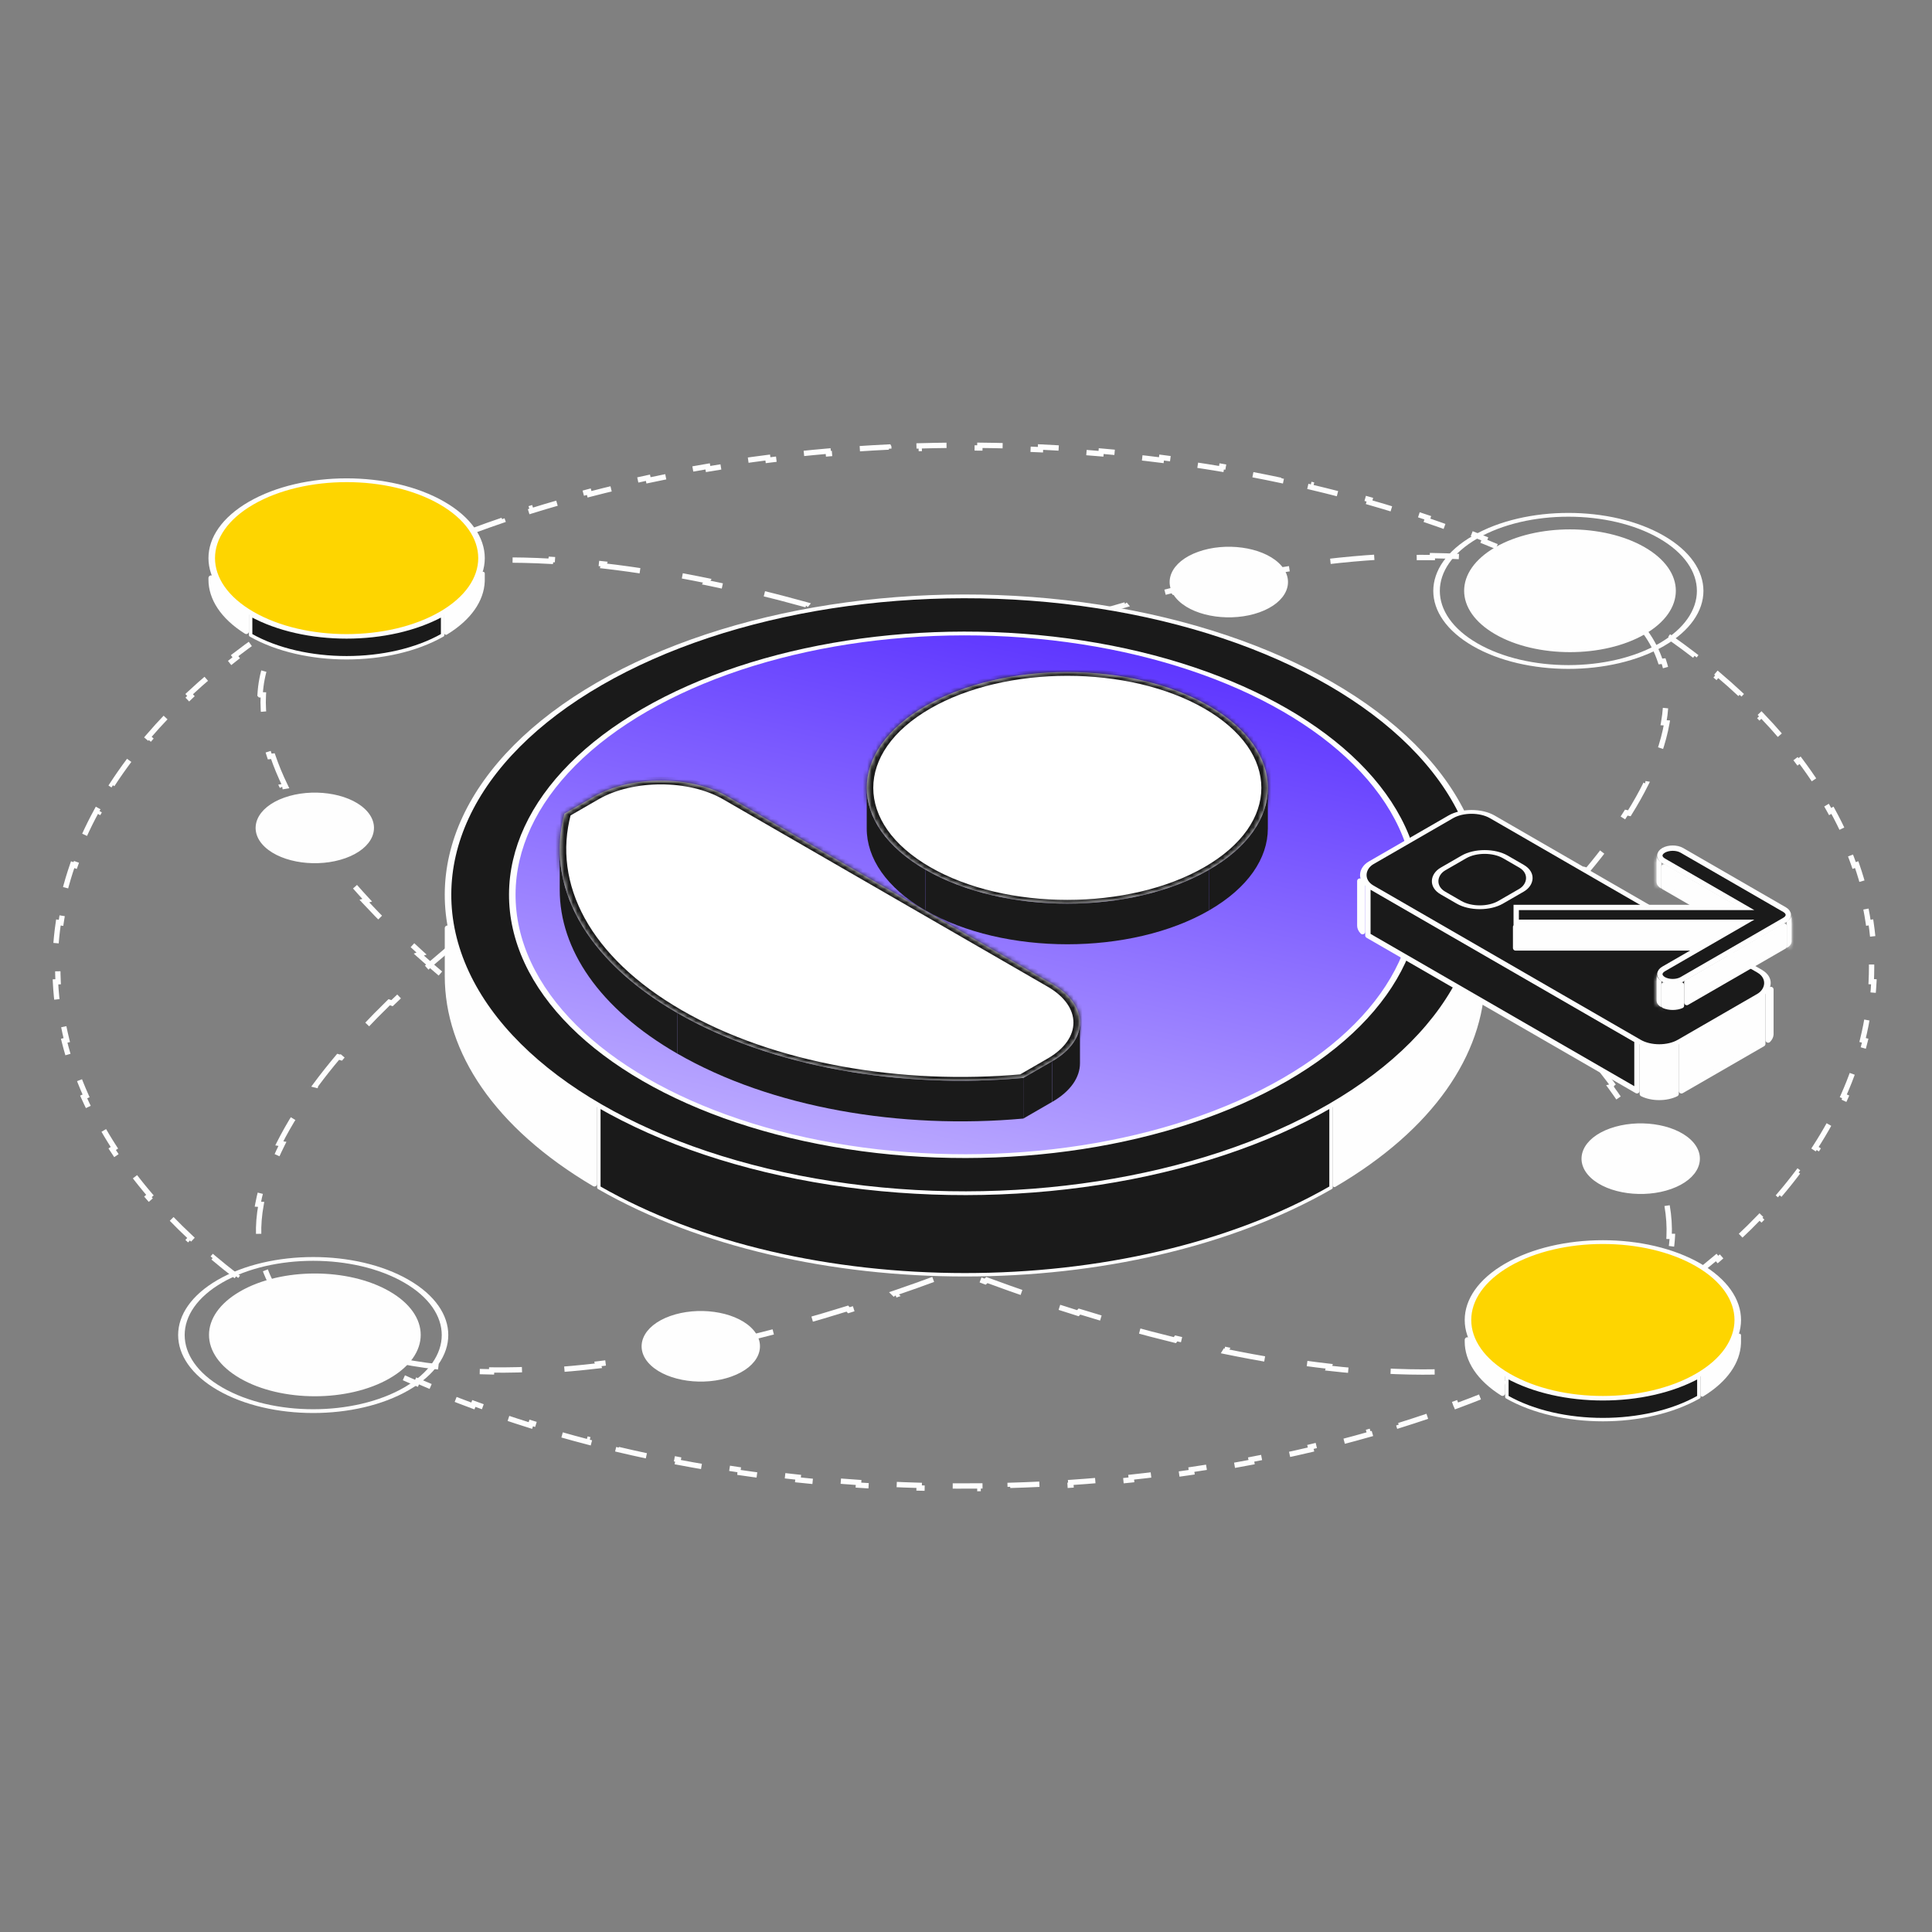 <svg width="440" height="440" viewBox="0 0 440 440" fill="none" xmlns="http://www.w3.org/2000/svg">
<rect x="0" y="0" width="440" height="440" fill="#808080" stroke="none"/>
<path d="M298.325 250.082C295.575 251.796 292.763 253.504 289.891 255.205L289.359 254.906C287.938 255.747 286.502 256.587 285.051 257.424C283.599 258.263 282.143 259.093 280.684 259.915L281.203 260.221C278.254 261.881 275.293 263.506 272.32 265.096L271.814 264.782C268.796 266.395 265.768 267.972 262.732 269.511L263.222 269.833C260.123 271.404 257.016 272.937 253.905 274.43L253.431 274.101C250.257 275.624 247.079 277.105 243.901 278.544L244.36 278.881C241.106 280.355 237.851 281.784 234.6 283.168L234.159 282.823C230.837 284.238 227.517 285.605 224.206 286.924L224.629 287.277C221.22 288.635 217.819 289.941 214.431 291.197L214.03 290.836C210.54 292.13 207.063 293.368 203.606 294.549L203.985 294.918C200.41 296.14 196.855 297.301 193.327 298.401L192.974 298.024C189.315 299.165 185.684 300.24 182.088 301.247L182.412 301.632C178.656 302.684 174.938 303.663 171.262 304.566L170.971 304.172C167.128 305.117 163.334 305.98 159.597 306.758L159.848 307.161C155.906 307.983 152.027 308.712 148.218 309.346L148.012 308.934C143.973 309.606 140.016 310.17 136.154 310.625L136.303 311.044C132.154 311.533 128.11 311.895 124.187 312.128L124.111 311.703C119.915 311.952 115.862 312.054 111.967 312.003L111.95 312.431C107.703 312.375 103.64 312.141 99.78 311.723L99.916 311.303C95.803 310.858 91.93 310.202 88.324 309.331L88.037 309.726C84.201 308.8 80.657 307.632 77.436 306.216L77.886 305.875C76.292 305.174 74.778 304.411 73.348 303.585C71.921 302.761 70.602 301.888 69.391 300.967L68.799 301.226C66.355 299.367 64.342 297.32 62.751 295.102L63.441 294.938C61.948 292.858 60.827 290.622 60.072 288.247L59.344 288.323C58.636 286.097 58.245 283.752 58.165 281.301L58.907 281.293C58.834 279.047 59.023 276.709 59.468 274.29L58.731 274.244C59.147 271.982 59.782 269.651 60.638 267.26L61.368 267.347C62.164 265.12 63.15 262.838 64.322 260.509L63.608 260.389C64.712 258.194 65.981 255.958 67.409 253.686L68.107 253.832C69.461 251.678 70.959 249.492 72.599 247.277L71.914 247.108C73.483 244.989 75.183 242.845 77.007 240.679L77.675 240.868C79.421 238.795 81.284 236.702 83.261 234.593L82.607 234.388C84.514 232.354 86.526 230.304 88.642 228.244L89.282 228.463C91.329 226.47 93.473 224.465 95.713 222.453L95.089 222.22C97.262 220.267 99.525 218.306 101.876 216.341L102.487 216.585C104.771 214.676 107.138 212.762 109.586 210.846L108.988 210.591C111.384 208.716 113.858 206.839 116.408 204.962L116.992 205.229C119.483 203.396 122.048 201.563 124.683 199.732L124.112 199.458C126.696 197.664 129.348 195.873 132.067 194.085L132.625 194.369C135.289 192.618 138.017 190.871 140.809 189.131L140.265 188.839C143.015 187.124 145.827 185.416 148.699 183.715L149.231 184.016C149.942 183.595 150.657 183.174 151.375 182.754L153.539 181.496C154.989 180.659 156.442 179.831 157.898 179.012L157.379 178.704C160.321 177.048 163.277 175.426 166.242 173.84L166.748 174.155C169.759 172.545 172.781 170.971 175.81 169.435L175.319 169.112C178.41 167.544 181.509 166.015 184.612 164.525L185.088 164.855C188.255 163.335 191.425 161.856 194.596 160.42L194.137 160.083L194.137 160.082C197.384 158.611 200.631 157.184 203.875 155.802L203.875 155.803L204.316 156.149C207.631 154.737 210.943 153.372 214.246 152.056L213.823 151.702C217.223 150.347 220.615 149.042 223.994 147.789L224.396 148.15C227.879 146.859 231.347 145.623 234.796 144.443L234.418 144.073C237.984 142.853 241.529 141.693 245.05 140.594L245.403 140.972C249.052 139.833 252.674 138.76 256.261 137.754L255.935 137.367C259.637 136.329 263.302 135.362 266.925 134.468L267.061 134.435L267.352 134.83C271.185 133.886 274.969 133.024 278.696 132.246L278.443 131.842C282.369 131.021 286.233 130.293 290.026 129.659L290.043 129.656L290.25 130.069C294.281 129.396 298.229 128.83 302.083 128.373L301.933 127.952C306.072 127.461 310.105 127.097 314.019 126.861L314.097 127.288C318.283 127.034 322.328 126.929 326.214 126.975L326.229 126.546C330.468 126.597 334.524 126.827 338.376 127.239L338.241 127.66C342.349 128.1 346.215 128.749 349.813 129.614L350.098 129.217C353.931 130.138 357.471 131.3 360.686 132.71L360.235 133.053C361.828 133.751 363.34 134.512 364.766 135.335C366.194 136.16 367.514 137.034 368.727 137.953L369.319 137.692L369.32 137.691C371.773 139.549 373.795 141.592 375.403 143.801L374.718 143.968C376.231 146.047 377.373 148.279 378.151 150.649L378.879 150.569C379.61 152.795 380.023 155.138 380.126 157.586L379.384 157.598C379.479 159.844 379.31 162.182 378.884 164.601L379.623 164.644C379.225 166.907 378.605 169.239 377.766 171.632L377.037 171.547C376.256 173.775 375.283 176.057 374.125 178.387L374.839 178.506C373.747 180.703 372.489 182.941 371.071 185.215L370.372 185.07C369.028 187.226 367.539 189.414 365.907 191.631L366.591 191.798C365.03 193.918 363.34 196.064 361.522 198.23L360.853 198.044C359.112 200.118 357.255 202.213 355.283 204.323L355.936 204.526C354.034 206.561 352.026 208.611 349.914 210.673L349.275 210.455C347.231 212.449 345.09 214.454 342.853 216.467L343.478 216.698C341.307 218.652 339.047 220.614 336.698 222.58L336.699 222.58L336.086 222.336C333.805 224.245 331.439 226.16 328.992 228.076L329.59 228.331C327.196 230.206 324.723 232.082 322.174 233.959L321.59 233.695C319.1 235.528 316.537 237.36 313.902 239.19L314.473 239.464C311.891 241.258 309.239 243.049 306.52 244.836L305.962 244.553C303.299 246.304 300.571 248.05 297.779 249.791L298.325 250.082Z" stroke="#FEFEFE" stroke-width="1.216" stroke-dasharray="10.03 10.03"/>
<path d="M290.893 183.943C293.765 185.644 296.576 187.352 299.324 189.065L298.779 189.357C301.571 191.098 304.299 192.844 306.96 194.594L307.518 194.31C310.236 196.097 312.886 197.888 315.467 199.681L314.896 199.956C317.53 201.786 320.092 203.619 322.579 205.451L323.165 205.186C325.713 207.063 328.184 208.94 330.576 210.815L329.977 211.07C332.422 212.987 334.785 214.902 337.064 216.811L337.676 216.566C340.022 218.533 342.279 220.494 344.446 222.448L343.821 222.68C346.055 224.694 348.193 226.7 350.232 228.695L350.871 228.476C352.98 230.539 354.983 232.59 356.88 234.626L356.227 234.83C358.194 236.941 360.046 239.036 361.78 241.111L362.449 240.923C364.261 243.092 365.945 245.239 367.498 247.36L367.499 247.36L366.814 247.527C368.439 249.745 369.92 251.935 371.255 254.091L371.955 253.946C373.364 256.222 374.611 258.461 375.694 260.659L375.694 260.659L374.979 260.776C376.127 263.108 377.088 265.391 377.858 267.62L378.587 267.536C379.414 269.93 380.021 272.262 380.407 274.525L379.668 274.568C380.081 276.987 380.235 279.324 380.128 281.57L380.87 281.582C380.753 284.029 380.325 286.371 379.582 288.595L378.855 288.514C378.064 290.882 376.911 293.112 375.389 295.189L376.073 295.355C374.456 297.562 372.427 299.602 369.972 301.458L369.973 301.459L369.381 301.198C368.166 302.116 366.845 302.989 365.417 303.813L365.414 303.815C363.992 304.647 362.487 305.416 360.903 306.125L361.358 306.464C358.153 307.898 354.627 309.083 350.815 310.031L350.521 309.638C346.926 310.532 343.065 311.211 338.964 311.68L339.107 312.099C335.252 312.54 331.193 312.798 326.95 312.875L326.927 312.446C323.032 312.516 318.978 312.435 314.781 312.203L314.71 312.628C310.783 312.411 306.736 312.065 302.583 311.591L302.727 311.171C298.86 310.73 294.898 310.178 290.854 309.517L290.651 309.93C286.838 309.307 282.952 308.588 279.004 307.775L279.253 307.372C275.511 306.602 271.712 305.747 267.864 304.81L267.574 305.205C263.894 304.308 260.17 303.335 256.409 302.289L256.732 301.903C253.132 300.901 249.497 299.831 245.834 298.695L245.481 299.072C241.949 297.976 238.392 296.818 234.814 295.6L235.191 295.231C231.731 294.053 228.251 292.818 224.757 291.526L224.356 291.887C220.967 290.634 217.563 289.33 214.152 287.974L214.575 287.62C211.262 286.303 207.941 284.937 204.616 283.524L204.176 283.87C200.923 282.487 197.667 281.058 194.411 279.585L194.87 279.248C191.691 277.809 188.512 276.329 185.337 274.806L184.862 275.135C181.751 273.643 178.645 272.111 175.545 270.54L176.035 270.218C173 268.679 169.971 267.103 166.953 265.489L166.446 265.803C163.474 264.214 160.513 262.588 157.563 260.928L158.082 260.622C156.623 259.801 155.166 258.97 153.714 258.131C152.264 257.294 150.828 256.455 149.408 255.614L148.877 255.913C146.006 254.213 143.195 252.506 140.448 250.792L140.448 250.793L140.995 250.501C138.205 248.761 135.479 247.015 132.819 245.265L132.261 245.547C129.544 243.76 126.895 241.969 124.317 240.176L124.889 239.902C122.257 238.072 119.697 236.239 117.212 234.406L116.628 234.67C114.083 232.793 111.614 230.915 109.226 229.04L109.825 228.786C107.384 226.869 105.024 224.954 102.749 223.044L102.137 223.286C99.794 221.319 97.541 219.356 95.378 217.401L96.004 217.171C93.775 215.156 91.643 213.149 89.609 211.154L88.969 211.371C86.866 209.308 84.868 207.256 82.978 205.219L83.632 205.017C81.672 202.904 79.827 200.807 78.1 198.73L77.43 198.915C75.626 196.746 73.95 194.599 72.405 192.477L73.09 192.311C71.475 190.092 70.003 187.9 68.677 185.742L67.977 185.884C66.579 183.607 65.342 181.366 64.271 179.167L64.986 179.051C63.851 176.72 62.905 174.437 62.148 172.208L61.42 172.29C60.608 169.896 60.014 167.562 59.644 165.298L60.384 165.258C59.989 162.84 59.852 160.503 59.977 158.257L59.234 158.243L59.233 158.242C59.37 155.798 59.818 153.459 60.58 151.235L61.307 151.318C62.116 148.955 63.286 146.729 64.823 144.653L64.141 144.484C65.771 142.284 67.81 140.248 70.272 138.394L70.862 138.655C71.927 137.853 73.073 137.085 74.299 136.354L74.828 136.042C76.254 135.219 77.763 134.458 79.352 133.757L78.901 133.416L78.901 133.415C82.111 132.001 85.64 130.832 89.457 129.901L89.746 130.296C93.339 129.42 97.196 128.757 101.292 128.301L101.152 127.88C104.999 127.453 109.05 127.206 113.282 127.139L113.302 127.568C117.187 127.506 121.229 127.595 125.413 127.832L125.485 127.405C129.4 127.626 133.435 127.977 137.575 128.452L137.431 128.873C141.285 129.316 145.233 129.868 149.263 130.528L149.467 130.114C153.27 130.737 157.144 131.454 161.081 132.265L160.832 132.669C164.564 133.437 168.353 134.289 172.19 135.224L172.479 134.828C176.149 135.721 179.863 136.69 183.613 137.731L183.29 138.119C186.882 139.116 190.508 140.182 194.161 141.314L194.512 140.936C198.036 142.027 201.586 143.179 205.154 144.392L204.777 144.762C208.229 145.936 211.701 147.166 215.185 148.451L215.585 148.089C218.968 149.337 222.363 150.637 225.766 151.988L225.345 152.341C228.65 153.653 231.963 155.013 235.28 156.421L235.721 156.075C238.966 157.452 242.214 158.874 245.462 160.341L245.003 160.68C248.175 162.113 251.347 163.588 254.513 165.105L254.988 164.775C258.092 166.262 261.191 167.789 264.283 169.354L263.794 169.677C266.822 171.211 269.843 172.783 272.853 174.391L273.358 174.075C276.323 175.659 279.277 177.279 282.218 178.935L281.699 179.242C283.154 180.061 284.606 180.889 286.054 181.725C287.505 182.562 288.941 183.402 290.361 184.244L290.893 183.943Z" stroke="#FEFEFE" stroke-width="1.216" stroke-dasharray="10.03 10.03"/>
<path d="M64.928 182.23C70.974 180.073 78.904 181.154 82.641 184.644C86.378 188.135 84.507 192.714 78.461 194.871C72.415 197.029 64.484 195.948 60.747 192.457C57.011 188.967 58.883 184.388 64.928 182.23Z" fill="#FEFEFE" stroke="#FEFEFE" stroke-width="1.216"/>
<path d="M152.834 300.289C158.88 298.132 166.811 299.213 170.548 302.703C174.285 306.194 172.413 310.773 166.368 312.931C160.322 315.088 152.39 314.007 148.654 310.516C144.917 307.026 146.789 302.447 152.834 300.289Z" fill="#FEFEFE" stroke="#FEFEFE" stroke-width="1.216"/>
<path d="M366.893 257.559C372.939 255.402 380.869 256.483 384.606 259.973C388.343 263.464 386.472 268.043 380.426 270.201C374.38 272.358 366.449 271.277 362.712 267.786C358.976 264.296 360.847 259.717 366.893 257.559Z" fill="#FEFEFE" stroke="#FEFEFE" stroke-width="1.216"/>
<path d="M273.088 126.237C279.134 124.08 287.064 125.161 290.802 128.651C294.539 132.142 292.667 136.721 286.621 138.879C280.576 141.036 272.644 139.955 268.907 136.464C265.171 132.974 267.043 128.395 273.088 126.237Z" fill="#FEFEFE" stroke="#FEFEFE" stroke-width="1.216"/>
<path d="M391.246 153.573C393.002 155.057 394.691 156.561 396.317 158.078L395.905 158.521C397.578 160.082 399.182 161.661 400.716 163.255L401.151 162.835C402.746 164.492 404.267 166.166 405.713 167.856L405.253 168.25C406.74 169.988 408.148 171.742 409.477 173.51L409.96 173.146C411.341 174.984 412.636 176.838 413.848 178.705L413.342 179.035C414.584 180.95 415.736 182.88 416.799 184.822L417.329 184.531C418.43 186.543 419.438 188.568 420.348 190.605H420.349L419.794 190.853C420.721 192.928 421.548 195.014 422.275 197.109L422.846 196.91C423.595 199.069 424.24 201.236 424.778 203.41L424.19 203.556C424.734 205.749 425.17 207.95 425.497 210.154L426.097 210.065C426.43 212.311 426.651 214.562 426.763 216.814L426.159 216.844C426.201 217.684 426.228 218.524 426.238 219.365L426.243 220.205C426.243 221.326 426.216 222.446 426.161 223.567L426.764 223.596C426.653 225.848 426.433 228.099 426.1 230.346L425.5 230.258C425.173 232.463 424.738 234.664 424.195 236.858L424.783 237.003C424.245 239.178 423.599 241.346 422.851 243.504L422.28 243.307C421.554 245.402 420.728 247.489 419.801 249.565L420.354 249.811C419.444 251.849 418.437 253.875 417.336 255.888L416.806 255.598C415.743 257.54 414.591 259.47 413.349 261.385L413.855 261.714C412.644 263.582 411.349 265.437 409.968 267.276L409.483 266.912C408.155 268.681 406.747 270.436 405.26 272.174L405.72 272.568C404.273 274.258 402.752 275.932 401.157 277.589L400.723 277.17C399.188 278.765 397.584 280.345 395.911 281.906L396.323 282.348C394.697 283.866 393.007 285.37 391.251 286.854L390.859 286.39C389.166 287.821 387.412 289.235 385.597 290.632L385.965 291.112C384.198 292.471 382.376 293.815 380.495 295.14L380.146 294.644C378.334 295.92 376.467 297.18 374.548 298.423L374.878 298.931C373.006 300.143 371.083 301.336 369.11 302.514L368.801 301.995C368.319 302.283 367.835 302.569 367.348 302.854L365.875 303.706C364.885 304.274 363.887 304.836 362.882 305.39L363.173 305.919C361.163 307.027 359.123 308.108 357.056 309.16L356.781 308.621C354.741 309.66 352.673 310.672 350.579 311.656L350.837 312.204C348.763 313.179 346.664 314.128 344.541 315.05L344.301 314.493C342.202 315.405 340.079 316.291 337.935 317.151L338.159 317.713C336.027 318.568 333.873 319.396 331.699 320.199L331.489 319.63C329.338 320.425 327.167 321.195 324.977 321.939L325.171 322.513C322.999 323.251 320.809 323.964 318.602 324.653L318.422 324.073C316.234 324.756 314.029 325.413 311.809 326.047L311.975 326.63C309.763 327.261 307.536 327.868 305.295 328.45L305.143 327.865C302.922 328.442 300.687 328.995 298.439 329.526L298.578 330.115C296.342 330.642 294.094 331.147 291.833 331.627L291.708 331.034C289.463 331.512 287.205 331.967 284.938 332.398L285.05 332.992C282.788 333.423 280.516 333.831 278.234 334.215L278.135 333.616C275.871 333.998 273.599 334.357 271.318 334.693L271.406 335.293C269.129 335.628 266.844 335.94 264.553 336.23L264.477 335.629C262.196 335.918 259.908 336.184 257.614 336.428L257.678 337.031C255.388 337.274 253.092 337.495 250.792 337.695L250.74 337.091C248.45 337.289 246.154 337.466 243.855 337.62L243.896 338.225C241.596 338.379 239.294 338.513 236.988 338.623L236.96 338.016C234.662 338.126 232.36 338.214 230.058 338.28L230.073 338.886C227.769 338.952 225.463 338.994 223.157 339.016L223.152 338.411C221.426 338.428 219.699 338.431 217.973 338.423L216.245 338.411L216.239 339.016C213.933 338.994 211.627 338.952 209.323 338.886L209.341 338.28C207.038 338.214 204.737 338.126 202.438 338.016L202.409 338.623H202.408C200.103 338.513 197.801 338.379 195.502 338.225L195.542 337.62C193.243 337.466 190.948 337.289 188.658 337.091L188.605 337.695C186.305 337.495 184.01 337.274 181.72 337.031L181.783 336.428C179.49 336.184 177.202 335.918 174.921 335.629L174.845 336.23C172.553 335.939 170.267 335.629 167.99 335.293H167.991L168.08 334.693C165.799 334.357 163.527 333.998 161.264 333.616L161.162 334.215C158.881 333.831 156.609 333.423 154.347 332.992L154.461 332.398C152.193 331.967 149.936 331.512 147.69 331.034L147.564 331.627C145.304 331.147 143.055 330.643 140.819 330.115L140.958 329.526C138.71 328.995 136.475 328.442 134.255 327.865L134.102 328.45C131.861 327.868 129.634 327.261 127.423 326.63L127.59 326.047C125.369 325.413 123.164 324.756 120.977 324.073L120.795 324.652C118.588 323.963 116.398 323.251 114.227 322.513L114.422 321.939C112.232 321.195 110.06 320.425 107.909 319.63L107.698 320.199C105.524 319.396 103.37 318.568 101.237 317.713L101.464 317.151C99.319 316.291 97.197 315.405 95.098 314.493L94.856 315.05C92.732 314.128 90.633 313.179 88.56 312.204L88.818 311.656C86.725 310.672 84.657 309.66 82.616 308.621L82.342 309.16C80.274 308.108 78.234 307.027 76.224 305.919L76.517 305.39C75.511 304.836 74.513 304.274 73.522 303.706L72.051 302.854C71.563 302.569 71.079 302.283 70.598 301.995L70.287 302.514C68.315 301.337 66.393 300.143 64.522 298.932L64.852 298.424C62.932 297.182 61.067 295.922 59.255 294.646L58.904 295.142C57.024 293.818 55.202 292.473 53.437 291.115L53.806 290.635C51.991 289.238 50.236 287.824 48.543 286.394L48.151 286.858C46.395 285.374 44.705 283.871 43.079 282.353L43.493 281.911C41.82 280.35 40.216 278.771 38.682 277.177L38.246 277.596C36.652 275.939 35.131 274.265 33.685 272.575L34.145 272.182C32.658 270.444 31.25 268.69 29.922 266.922L29.436 267.285C28.056 265.448 26.76 263.594 25.549 261.726L26.057 261.397C24.814 259.482 23.662 257.552 22.6 255.611L22.068 255.901C20.967 253.888 19.96 251.863 19.05 249.826L19.605 249.579C18.677 247.505 17.85 245.418 17.123 243.323L16.552 243.521C15.803 241.363 15.158 239.195 14.619 237.021L15.207 236.876C14.664 234.683 14.229 232.483 13.901 230.279L13.301 230.366C12.967 228.12 12.745 225.87 12.634 223.617L13.238 223.588C13.183 222.468 13.155 221.347 13.154 220.227L13.16 219.387C13.17 218.546 13.196 217.706 13.237 216.865L12.633 216.835C12.744 214.583 12.965 212.332 13.298 210.085L13.898 210.174C14.224 207.969 14.66 205.769 15.203 203.574L14.614 203.428C15.152 201.253 15.797 199.085 16.546 196.927L17.117 197.125C17.844 195.03 18.671 192.943 19.598 190.867L19.043 190.619C19.953 188.582 20.96 186.556 22.061 184.543L22.593 184.834C23.655 182.892 24.807 180.963 26.049 179.047L25.542 178.717C26.753 176.849 28.049 174.994 29.43 173.156L29.914 173.52C31.243 171.751 32.651 169.996 34.139 168.258L33.678 167.864C35.124 166.173 36.645 164.499 38.239 162.842L38.676 163.262C40.21 161.667 41.814 160.088 43.487 158.526L43.074 158.083C44.689 156.576 46.366 155.082 48.109 153.609L48.147 153.577L48.538 154.042C50.231 152.611 51.986 151.197 53.802 149.8L53.433 149.32C55.199 147.96 57.021 146.616 58.901 145.291L59.252 145.788C61.064 144.512 62.93 143.252 64.85 142.009L64.519 141.5C66.391 140.289 68.314 139.095 70.286 137.918L70.597 138.437C71.078 138.149 71.563 137.864 72.051 137.578L73.522 136.726C74.513 136.158 75.511 135.596 76.517 135.042L76.224 134.512C78.234 133.404 80.274 132.323 82.342 131.271L82.617 131.811C84.657 130.772 86.725 129.76 88.818 128.776L88.561 128.227C90.634 127.252 92.733 126.303 94.856 125.381L95.098 125.939C97.197 125.027 99.319 124.141 101.464 123.281L101.238 122.718C103.37 121.864 105.524 121.035 107.698 120.232L107.909 120.802C110.06 120.008 112.232 119.238 114.422 118.493L114.227 117.918C116.398 117.18 118.588 116.467 120.796 115.779L120.977 116.359C123.164 115.676 125.369 115.019 127.59 114.385L127.423 113.801C129.634 113.17 131.861 112.564 134.103 111.981L134.255 112.568C136.476 111.99 138.711 111.437 140.959 110.906L140.819 110.316C143.055 109.788 145.304 109.285 147.564 108.804L147.69 109.398C149.936 108.92 152.193 108.466 154.461 108.034L154.347 107.439C156.609 107.009 158.881 106.6 161.162 106.216L161.264 106.816C163.527 106.435 165.799 106.075 168.08 105.74L167.991 105.139L167.99 105.138C170.267 104.803 172.553 104.492 174.845 104.201L174.921 104.803C177.202 104.514 179.49 104.248 181.783 104.004L181.72 103.401C184.01 103.157 186.305 102.936 188.605 102.737L188.658 103.341C190.948 103.143 193.243 102.966 195.542 102.812L195.502 102.206C197.801 102.052 200.103 101.918 202.408 101.808L202.409 101.809L202.438 102.416C204.737 102.307 207.038 102.218 209.341 102.153L209.323 101.545C211.627 101.479 213.933 101.437 216.239 101.415L216.245 102.021C218.547 101.999 220.85 101.999 223.152 102.021L223.157 101.415C225.463 101.437 227.769 101.479 230.073 101.545L230.058 102.153C232.36 102.218 234.662 102.307 236.96 102.416L236.988 101.809V101.808C239.294 101.918 241.596 102.052 243.896 102.206L243.855 102.812C246.154 102.966 248.45 103.143 250.74 103.341L250.792 102.737C253.092 102.936 255.388 103.157 257.678 103.401L257.614 104.004C259.908 104.248 262.196 104.514 264.477 104.803L264.553 104.201C266.844 104.492 269.129 104.803 271.406 105.138V105.139L271.318 105.74C273.599 106.075 275.871 106.435 278.135 106.816L278.234 106.216C280.516 106.6 282.788 107.009 285.05 107.439L284.938 108.034C287.205 108.466 289.463 108.92 291.708 109.398L291.833 108.804C294.094 109.285 296.342 109.789 298.578 110.317L298.439 110.906C300.687 111.437 302.923 111.99 305.144 112.568L305.295 111.981C307.536 112.564 309.763 113.17 311.975 113.801L311.809 114.385C314.029 115.019 316.234 115.676 318.422 116.359L318.602 115.779C320.809 116.467 322.999 117.18 325.171 117.918L324.977 118.493C327.167 119.238 329.338 120.007 331.489 120.802L331.699 120.232C333.873 121.035 336.027 121.864 338.159 122.718L337.935 123.281C340.079 124.141 342.202 125.027 344.301 125.939L344.542 125.381C346.665 126.303 348.763 127.252 350.837 128.227L350.579 128.776C352.673 129.76 354.741 130.772 356.781 131.811L357.056 131.271C359.123 132.323 361.163 133.404 363.173 134.512L362.882 135.042C363.384 135.319 363.885 135.598 364.384 135.878L365.875 136.726C366.862 137.292 367.838 137.862 368.801 138.437L369.11 137.917C371.082 139.094 373.004 140.288 374.875 141.499L374.547 142.008C376.466 143.25 378.332 144.51 380.144 145.786L380.493 145.289C382.373 146.614 384.195 147.958 385.961 149.317L385.593 149.797C387.408 151.194 389.161 152.608 390.854 154.038L391.246 153.573Z" stroke="#FEFEFE" stroke-width="1.216" stroke-dasharray="6.99 6.99"/>
<path d="M337.818 222.278L337.811 223.089C337.464 239.99 326.215 256.904 303.901 269.966V250.068C323.526 238.685 334.867 224.279 337.818 209.371V222.278Z" fill="#FEFEFE" stroke="#FEFEFE" stroke-width="0.78" stroke-linejoin="round"/>
<path d="M101.9 211.381C105.429 225.643 116.639 239.319 135.382 250.218V269.611C112.976 256.393 101.903 239.294 101.9 222.316V211.381Z" fill="#FEFEFE" stroke="#FEFEFE" stroke-width="1.216" stroke-linejoin="round"/>
<path d="M303.133 270.453C280.1 283.691 249.939 290.321 219.758 290.321C189.576 290.321 159.415 283.69 136.382 270.452V250.549C159.511 263.722 189.644 270.3 219.758 270.3C249.871 270.3 280.004 263.722 303.133 250.549V270.453Z" fill="#1A1A1A" stroke="#FEFEFE" stroke-width="0.78" stroke-linejoin="round"/>
<circle cx="96.724" cy="96.724" r="96.116" transform="matrix(0.866 0.5 -0.866 0.5 219.75 107.059)" fill="#1A1A1A" stroke="#FEFEFE" stroke-width="1.216"/>
<circle cx="84.773" cy="84.773" r="84.165" transform="matrix(0.866 0.5 -0.866 0.5 219.75 119.014)" fill="#1A1A1A"/>
<circle cx="84.773" cy="84.773" r="84.165" transform="matrix(0.866 0.5 -0.866 0.5 219.75 119.014)" fill="url(#paint0_linear_6543_110386)"/>
<circle cx="84.773" cy="84.773" r="84.165" transform="matrix(0.866 0.5 -0.866 0.5 219.75 119.014)" stroke="#FEFEFE" stroke-width="1.216"/>
<path d="M197.391 179.428C197.391 179.43 197.391 179.431 197.391 179.433L197.391 179.428Z" fill="#1A1A1A"/>
<path d="M197.391 179.428C197.391 179.43 197.391 179.431 197.391 179.433C197.392 186.182 201.852 192.93 210.77 198.079V207.339C201.849 202.189 197.39 195.438 197.391 188.688L197.391 179.433L197.391 179.428Z" fill="#1A1A1A"/>
<path d="M288.743 179.428C288.742 186.177 284.282 192.925 275.363 198.074V207.334C284.282 202.185 288.742 195.436 288.743 188.688V179.428Z" fill="#1A1A1A"/>
<path d="M275.379 198.067C257.54 208.366 228.617 208.366 210.777 198.067V207.327C228.617 217.626 257.54 217.626 275.379 207.327V198.067Z" fill="#1A1A1A"/>
<path d="M127.473 193.378C127.473 193.383 127.473 193.387 127.473 193.392L127.473 193.378Z" fill="#1A1A1A"/>
<path d="M127.473 193.378C127.473 193.383 127.473 193.387 127.473 193.392C127.476 206.888 136.395 220.384 154.23 230.681V239.941C136.389 229.64 127.47 216.139 127.473 202.638L127.473 193.392L127.473 193.378Z" fill="#1A1A1A"/>
<path d="M245.958 232.891C245.957 236.071 243.855 239.252 239.652 241.678V250.938C243.855 248.511 245.957 245.331 245.958 242.15V232.891Z" fill="#1A1A1A"/>
<path d="M233.045 245.485C205.187 248.005 175.696 243.069 154.23 230.675V239.935C175.696 252.328 205.187 257.265 233.045 254.745V245.485Z" fill="#1A1A1A"/>
<path d="M239.648 241.675L233.043 245.488V254.748L239.648 250.935V241.675Z" fill="#1A1A1A"/>
<mask id="path-20-inside-1_6543_110386" fill="white">
<path d="M239.653 224.102C248.06 228.956 248.06 236.826 239.653 241.68L233.053 245.49C205.191 248.013 175.696 243.077 154.227 230.682C132.815 218.32 124.255 201.348 128.545 185.3L135.273 181.416C143.68 176.562 157.311 176.562 165.718 181.415L239.653 224.102ZM275.374 160.779C293.213 171.079 293.214 187.778 275.375 198.077C257.536 208.377 228.612 208.376 210.772 198.077C192.933 187.777 192.933 171.079 210.772 160.779C228.612 150.48 257.535 150.48 275.374 160.779Z"/>
</mask>
<path d="M239.653 224.102C248.06 228.956 248.06 236.826 239.653 241.68L233.053 245.49C205.191 248.013 175.696 243.077 154.227 230.682C132.815 218.32 124.255 201.348 128.545 185.3L135.273 181.416C143.68 176.562 157.311 176.562 165.718 181.415L239.653 224.102ZM275.374 160.779C293.213 171.079 293.214 187.778 275.375 198.077C257.536 208.377 228.612 208.376 210.772 198.077C192.933 187.777 192.933 171.079 210.772 160.779C228.612 150.48 257.535 150.48 275.374 160.779Z" fill="white"/>
<path d="M239.653 224.102L238.6 224.71L239.653 224.102ZM239.653 241.68L238.6 241.072L239.653 241.68ZM233.053 245.49L233.284 246.34L233.763 246.296L234.106 246.098L233.053 245.49ZM154.227 230.682L153.174 231.29L153.174 231.29L154.227 230.682ZM128.545 185.3L127.492 184.692L127.148 184.891L127.073 185.169L128.545 185.3ZM135.273 181.416L134.22 180.808L135.273 181.416ZM165.718 181.415L166.771 180.807L166.771 180.807L165.718 181.415ZM275.374 160.779L276.427 160.171L276.427 160.171L275.374 160.779ZM275.375 198.077L276.428 198.685L276.428 198.685L275.375 198.077ZM210.772 198.077L209.72 198.685L209.72 198.685L210.772 198.077ZM210.772 160.779L209.72 160.171L209.72 160.171L210.772 160.779ZM239.653 224.102L238.6 224.71C246.426 229.228 246.426 236.554 238.6 241.072L239.653 241.68L240.706 242.288C249.695 237.098 249.695 228.684 240.706 223.494L239.653 224.102ZM239.653 241.68L238.6 241.072L232 244.883L233.053 245.49L234.106 246.098L240.706 242.288L239.653 241.68ZM233.053 245.49L232.822 244.641C205.41 247.123 176.398 242.267 155.28 230.075L154.227 230.682L153.174 231.29C174.994 243.888 204.972 248.903 233.284 246.34L233.053 245.49ZM154.227 230.682L155.28 230.075C134.218 217.914 125.796 201.22 130.016 185.431L128.545 185.3L127.073 185.169C122.715 201.476 131.413 218.726 153.174 231.29L154.227 230.682ZM128.545 185.3L129.598 185.908L136.325 182.024L135.273 181.416L134.22 180.808L127.492 184.692L128.545 185.3ZM135.273 181.416L136.325 182.024C144.151 177.505 156.839 177.505 164.665 182.023L165.718 181.415L166.771 180.807C157.782 175.618 143.208 175.618 134.22 180.808L135.273 181.416ZM165.718 181.415L164.665 182.023L238.6 224.71L239.653 224.102L240.706 223.494L166.771 180.807L165.718 181.415ZM275.374 160.779L274.321 161.387C291.579 171.351 291.58 187.506 274.322 197.47L275.375 198.077L276.428 198.685C294.849 188.05 294.848 170.806 276.427 160.171L275.374 160.779ZM275.375 198.077L274.322 197.47C257.064 207.433 229.083 207.433 211.825 197.469L210.772 198.077L209.72 198.685C228.14 209.32 258.007 209.321 276.428 198.685L275.375 198.077ZM210.772 198.077L211.825 197.469C194.568 187.505 194.568 171.351 211.825 161.387L210.772 160.779L209.72 160.171C191.299 170.806 191.299 188.049 209.72 198.685L210.772 198.077ZM210.772 160.779L211.825 161.387C229.083 151.423 257.064 151.423 274.321 161.387L275.374 160.779L276.427 160.171C258.006 149.536 228.14 149.536 209.72 160.171L210.772 160.779Z" fill="#1A1A1A" mask="url(#path-20-inside-1_6543_110386)"/>
<path d="M396.115 305.533L396.106 305.951C395.935 310.131 393.174 314.35 387.679 317.695V313.078C392.007 310.536 394.84 307.422 396.115 304.112V305.533Z" fill="#FEFEFE" stroke="#FEFEFE" stroke-width="0.78" stroke-linejoin="round"/>
<path d="M334.186 305.155C335.619 308.128 338.308 310.898 342.187 313.197V317.3C336.776 313.902 334.186 309.662 334.186 305.533V305.155Z" fill="#FEFEFE" stroke="#FEFEFE" stroke-width="1.216" stroke-linejoin="round"/>
<path d="M386.902 318.148C380.856 321.579 372.96 323.307 365.043 323.307C357.125 323.307 349.229 321.579 343.183 318.148V313.517C349.32 316.886 357.191 318.562 365.043 318.562C372.894 318.562 380.765 316.886 386.902 313.517V318.148Z" fill="#1A1A1A" stroke="#FEFEFE" stroke-width="0.78" stroke-linejoin="round"/>
<circle cx="25.692" cy="25.692" r="25.084" transform="matrix(0.866 0.5 -0.866 0.5 365.043 274.924)" fill="#FED500" stroke="#FEFEFE" stroke-width="1.216"/>
<path d="M110.014 132.025L110.005 132.443C109.833 136.623 107.072 140.843 101.577 144.188V139.57C105.906 137.028 108.738 133.914 110.014 130.604V132.025Z" fill="#FEFEFE" stroke="#FEFEFE" stroke-width="0.78" stroke-linejoin="round"/>
<path d="M48.084 131.647C49.517 134.62 52.207 137.39 56.085 139.689V143.792C50.674 140.395 48.085 136.155 48.084 132.025V131.647Z" fill="#FEFEFE" stroke="#FEFEFE" stroke-width="1.216" stroke-linejoin="round"/>
<path d="M100.801 144.64C94.755 148.071 86.859 149.799 78.941 149.799C71.024 149.799 63.127 148.071 57.081 144.64V140.009C63.218 143.378 71.09 145.054 78.941 145.054C86.793 145.054 94.664 143.378 100.801 140.009V144.64Z" fill="#1A1A1A" stroke="#FEFEFE" stroke-width="0.78" stroke-linejoin="round"/>
<circle cx="25.692" cy="25.692" r="25.084" transform="matrix(0.866 0.5 -0.866 0.5 78.941 101.416)" fill="#FED500" stroke="#FEFEFE" stroke-width="1.216"/>
<circle cx="25.118" cy="25.118" r="24.51" transform="matrix(0.866 0.5 -0.866 0.5 71.332 278.925)" stroke="#FEFEFE" stroke-width="1.216"/>
<path d="M88.651 294.228C98.009 299.63 98.01 308.391 88.652 313.793C79.294 319.196 64.12 319.196 54.762 313.793C45.404 308.391 45.405 299.63 54.763 294.228C64.121 288.825 79.293 288.825 88.651 294.228Z" fill="#FEFEFE" stroke="#FEFEFE" stroke-width="0.289"/>
<circle cx="25.118" cy="25.118" r="24.51" transform="matrix(0.866 0.5 -0.866 0.5 357.184 109.456)" stroke="#FEFEFE" stroke-width="1.216"/>
<path d="M374.499 124.759C383.857 130.162 383.857 138.922 374.5 144.325C365.142 149.728 349.968 149.728 340.61 144.325C331.252 138.922 331.253 130.162 340.611 124.759C349.969 119.356 365.141 119.356 374.499 124.759Z" fill="#FEFEFE" stroke="#FEFEFE" stroke-width="0.289"/>
<path d="M309.686 200.666C309.879 200.727 310.076 200.79 310.316 200.904V212.182C309.871 211.722 309.686 211.248 309.686 210.828V200.666Z" fill="#1A1A1A" stroke="#FEFEFE" stroke-width="1.216" stroke-linejoin="round"/>
<path d="M372.806 236.961V248.42L311.529 213.042V201.582L372.806 236.961Z" fill="#1A1A1A" stroke="#FEFEFE" stroke-width="1.216" stroke-linejoin="round"/>
<path d="M403.312 235.511L403.308 235.632C403.276 236.022 403.085 236.448 402.682 236.865V225.588C402.922 225.474 403.119 225.411 403.312 225.35V235.511Z" fill="#FEFEFE" stroke="#FEFEFE" stroke-width="1.216" stroke-linejoin="round"/>
<path d="M401.462 237.736L382.936 248.432V236.972L401.462 226.276V237.736Z" fill="#FEFEFE" stroke="#FEFEFE" stroke-width="1.216" stroke-linejoin="round"/>
<path d="M381.723 249.113C380.645 249.651 379.274 249.936 377.874 249.936C376.474 249.936 375.103 249.651 374.025 249.113V237.582C375.195 238.057 376.545 238.288 377.874 238.288C379.204 238.288 380.553 238.057 381.723 237.582V249.113Z" fill="#FEFEFE" stroke="#FEFEFE" stroke-width="1.216" stroke-linejoin="round"/>
<rect x="-3.62312e-08" y="0.608" width="81.235" height="31.871" rx="5.471" transform="matrix(0.866 0.5 -0.866 0.5 335.655 182.998)" fill="#1A1A1A" stroke="#FEFEFE" stroke-width="1.216"/>
<rect x="-3.62312e-08" y="0.608" width="15.163" height="16.433" rx="5.471" transform="matrix(0.866 0.5 -0.866 0.5 338.644 192.126)" fill="#1A1A1A" stroke="#FEFEFE" stroke-width="1.216"/>
<mask id="path-41-inside-2_6543_110386" fill="white">
<path d="M378.35 196.369C377.632 195.955 377.274 195.412 377.273 194.869V200.871C377.273 201.414 377.632 201.958 378.35 202.372V196.369Z"/>
</mask>
<path d="M378.35 196.369C377.632 195.955 377.274 195.412 377.273 194.869V200.871C377.273 201.414 377.632 201.958 378.35 202.372V196.369Z" fill="#FEFEFE"/>
<path d="M377.273 194.868H376.666C376.666 194.868 376.666 194.868 376.666 194.868C376.666 194.868 376.666 194.869 376.666 194.869H377.273H377.881C377.881 194.869 377.881 194.868 377.881 194.868C377.881 194.868 377.881 194.868 377.881 194.868H377.273ZM377.273 194.869L378.489 194.868C378.489 194.197 377.945 193.653 377.273 193.653C376.602 193.653 376.058 194.197 376.058 194.869H377.273ZM378.35 196.369H379.566C379.566 195.935 379.334 195.533 378.958 195.316L378.35 196.369ZM378.35 202.372L377.742 203.425C378.118 203.642 378.582 203.642 378.958 203.425C379.334 203.208 379.566 202.806 379.566 202.372H378.35ZM377.273 200.871L378.489 200.871V200.871H377.273ZM377.273 194.869L376.058 194.869C376.058 195.999 376.803 196.88 377.742 197.422L378.35 196.369L378.958 195.316C378.718 195.178 378.595 195.05 378.537 194.968C378.51 194.929 378.498 194.901 378.493 194.887C378.489 194.874 378.489 194.869 378.489 194.868L377.273 194.869ZM378.35 196.369H377.134V202.372H378.35H379.566V196.369H378.35ZM378.35 202.372L378.958 201.319C378.718 201.181 378.595 201.053 378.537 200.971C378.51 200.932 378.498 200.904 378.493 200.89C378.489 200.877 378.489 200.872 378.489 200.871L377.273 200.871L376.058 200.871C376.058 202.002 376.803 202.883 377.742 203.425L378.35 202.372ZM377.273 200.871H378.489V194.869H377.273H376.058V200.871H377.273Z" fill="#FEFEFE" mask="url(#path-41-inside-2_6543_110386)"/>
<path d="M394.866 206.601V211.2L378.963 202.019V197.419L394.866 206.601Z" fill="#FEFEFE" stroke="#FEFEFE" stroke-width="1.216" stroke-linejoin="round"/>
<mask id="path-44-inside-3_6543_110386" fill="white">
<path d="M408.018 208.37C408.018 208.913 407.659 209.456 406.941 209.87V215.873C407.659 215.459 408.018 214.916 408.018 214.373V208.37Z"/>
</mask>
<path d="M408.018 208.37C408.018 208.913 407.659 209.456 406.941 209.87V215.873C407.659 215.459 408.018 214.916 408.018 214.373V208.37Z" fill="#FEFEFE"/>
<path d="M406.941 209.87L406.334 208.818C405.957 209.035 405.726 209.436 405.726 209.87H406.941ZM408.018 208.37H409.234C409.234 207.698 408.69 207.154 408.018 207.154C407.347 207.154 406.802 207.698 406.802 208.37L408.018 208.37ZM408.018 214.373L409.234 214.373V214.373H408.018ZM406.941 215.873H405.726C405.726 216.308 405.957 216.709 406.334 216.926C406.71 217.143 407.173 217.143 407.549 216.926L406.941 215.873ZM406.941 209.87L407.549 210.923C408.488 210.381 409.234 209.5 409.234 208.37L408.018 208.37L406.802 208.37C406.802 208.37 406.803 208.375 406.798 208.389C406.794 208.402 406.782 208.43 406.754 208.47C406.697 208.551 406.573 208.679 406.334 208.818L406.941 209.87ZM408.018 208.37H406.802V214.373H408.018H409.234V208.37H408.018ZM408.018 214.373L406.802 214.373C406.802 214.373 406.803 214.378 406.798 214.392C406.794 214.405 406.782 214.433 406.754 214.473C406.697 214.554 406.573 214.682 406.334 214.821L406.941 215.873L407.549 216.926C408.488 216.384 409.234 215.503 409.234 214.373L408.018 214.373ZM406.941 215.873H408.157V209.87H406.941H405.726V215.873H406.941Z" fill="#FEFEFE" mask="url(#path-44-inside-3_6543_110386)"/>
<path d="M394.865 211.097V215.885H345.17V211.097H394.865Z" fill="#FEFEFE" stroke="#FEFEFE" stroke-width="1.216" stroke-linejoin="round"/>
<path d="M406.333 215.521L384.154 228.326V223.726L406.333 210.922V215.521Z" fill="#FEFEFE" stroke="#FEFEFE" stroke-width="1.216" stroke-linejoin="round"/>
<mask id="path-48-inside-4_6543_110386" fill="white">
<path d="M378.362 223.392C377.644 222.977 377.285 222.434 377.285 221.891V227.894C377.285 228.437 377.644 228.98 378.362 229.395V223.392Z"/>
</mask>
<path d="M378.362 223.392C377.644 222.977 377.285 222.434 377.285 221.891V227.894C377.285 228.437 377.644 228.98 378.362 229.395V223.392Z" fill="#FEFEFE"/>
<path d="M377.285 221.891H376.677C376.677 221.891 376.677 221.891 376.677 221.891C376.677 221.891 376.677 221.891 376.677 221.891H377.285H377.893C377.893 221.891 377.893 221.891 377.893 221.891C377.893 221.891 377.893 221.891 377.893 221.891H377.285ZM377.285 221.891L378.501 221.891C378.501 221.219 377.956 220.675 377.285 220.675C376.614 220.675 376.069 221.22 376.069 221.891H377.285ZM378.362 223.392H379.578C379.578 222.957 379.346 222.556 378.97 222.339L378.362 223.392ZM378.362 229.395L377.754 230.447C378.13 230.665 378.594 230.665 378.97 230.447C379.346 230.23 379.578 229.829 379.578 229.395H378.362ZM377.285 227.894L378.501 227.894V227.894H377.285ZM377.285 221.891L376.069 221.891C376.07 223.022 376.815 223.902 377.754 224.444L378.362 223.392L378.97 222.339C378.73 222.2 378.607 222.072 378.549 221.991C378.521 221.951 378.51 221.924 378.505 221.91C378.501 221.897 378.501 221.891 378.501 221.891L377.285 221.891ZM378.362 223.392H377.146V229.395H378.362H379.578V223.392H378.362ZM378.362 229.395L378.97 228.342C378.73 228.203 378.606 228.075 378.549 227.994C378.521 227.954 378.51 227.926 378.505 227.913C378.501 227.899 378.501 227.894 378.501 227.894L377.285 227.894L376.069 227.893C376.069 229.024 376.815 229.905 377.754 230.447L378.362 229.395ZM377.285 227.894H378.501V221.891H377.285H376.069V227.894H377.285Z" fill="#FEFEFE" mask="url(#path-48-inside-4_6543_110386)"/>
<path d="M382.946 229.018C382.382 229.269 381.681 229.406 380.955 229.406C380.229 229.406 379.527 229.269 378.963 229.018V224.314C379.593 224.519 380.281 224.619 380.955 224.619C381.629 224.619 382.317 224.519 382.946 224.314V229.018Z" fill="#FEFEFE" stroke="#FEFEFE" stroke-width="1.216" stroke-linejoin="round"/>
<path d="M383.025 193.654L406.42 207.161C407.564 207.822 407.564 208.894 406.419 209.555L383.025 223.061C381.88 223.722 380.024 223.722 378.879 223.061C377.735 222.4 377.735 221.329 378.879 220.668L397.269 210.051L395.471 210.051L345.306 210.05L345.306 206.665L395.472 206.665L397.268 206.665L378.879 196.048C377.734 195.387 377.734 194.316 378.879 193.655C380.023 192.994 381.88 192.993 383.025 193.654Z" fill="#1A1A1A" stroke="#FEFEFE" stroke-width="1.216"/>
<defs>
<linearGradient id="paint0_linear_6543_110386" x1="57.124" y1="-19.682" x2="150.519" y2="186.164" gradientUnits="userSpaceOnUse">
<stop stop-color="#5227FF"/>
<stop offset="1" stop-color="#CDC0FF"/>
</linearGradient>
</defs>
</svg>
